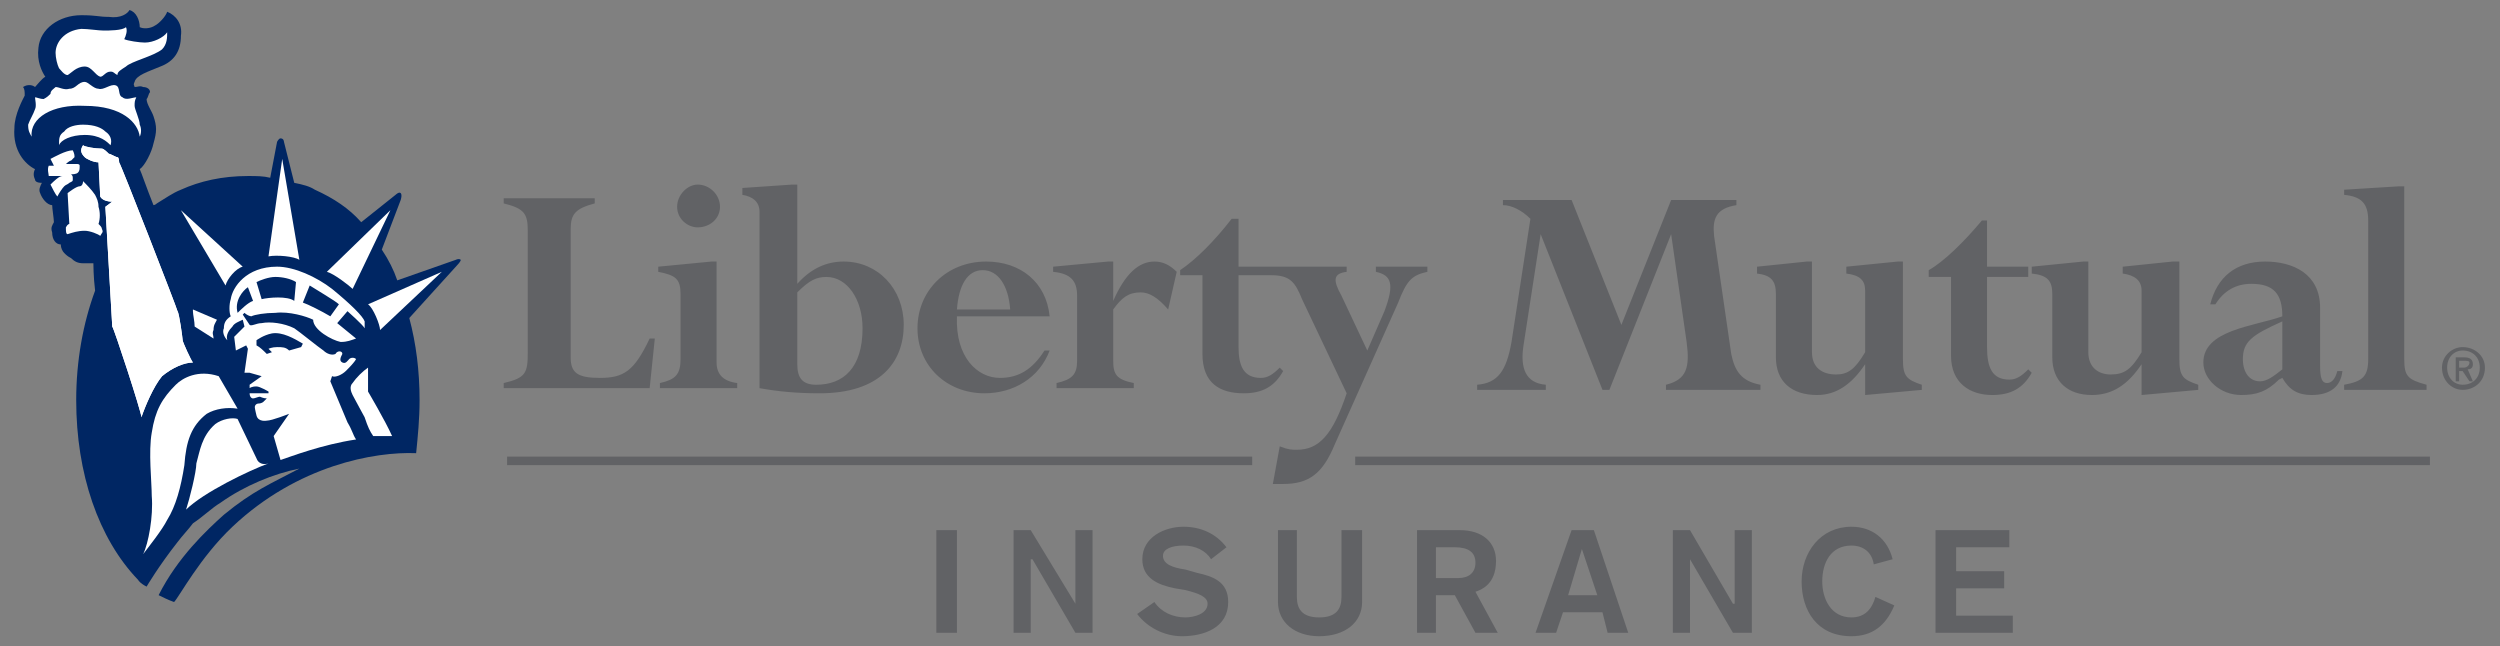 <svg xmlns="http://www.w3.org/2000/svg" width="147" height="38" viewBox="0 0 147 38" fill="none"><rect x="0" y="0" width="147" height="38" fill="#808080" stroke="none"/><path d="M33.556 21.013C33.556 21.919 33.958 22.221 35.27 22.221C36.684 22.221 37.29 21.818 38.2 19.907H38.503L38.2 22.824H29.618V22.523C30.929 22.221 31.032 21.919 31.032 20.712V13.569C31.032 12.564 30.831 12.262 29.618 11.96V11.658H34.97V11.96C33.859 12.262 33.556 12.564 33.556 13.467V21.013ZM42.135 21.315C42.135 22.019 42.541 22.422 43.348 22.523V22.824H38.803V22.523C39.713 22.321 40.016 22.019 40.016 21.114V17.29C40.016 16.387 39.713 16.183 38.704 15.983V15.681L41.832 15.379H42.135V21.315ZM41.025 10.853C41.733 10.853 42.336 11.457 42.336 12.16C42.336 12.866 41.733 13.369 41.025 13.369C40.422 13.369 39.815 12.866 39.815 12.16C39.815 11.457 40.422 10.853 41.025 10.853ZM46.881 17.192C47.587 16.486 47.992 16.285 48.599 16.285C49.808 16.285 50.718 17.592 50.718 19.303C50.718 21.617 49.607 22.623 47.992 22.623C47.185 22.623 46.881 22.221 46.881 21.416V17.192ZM46.881 10.853H46.578L43.651 11.053V11.457C44.255 11.556 44.66 11.858 44.66 12.462V22.824C45.771 23.025 46.881 23.126 48.193 23.126C51.726 23.126 53.14 21.315 53.14 19.103C53.14 16.988 51.624 15.379 49.607 15.379C48.599 15.379 47.689 15.783 46.881 16.689V10.853ZM56.268 18.197C56.37 16.788 56.874 15.885 57.784 15.885C58.69 15.885 59.297 16.788 59.399 18.197H56.268ZM61.719 18.601C61.518 16.587 60.005 15.379 57.985 15.379C55.665 15.379 53.948 17.09 53.948 19.303C53.948 21.517 55.665 23.126 57.883 23.126C59.6 23.126 61.116 22.221 61.719 20.611H61.416C60.711 21.718 59.903 22.221 58.792 22.221C57.481 22.221 56.169 21.013 56.268 18.601H61.719ZM68.687 18.197C68.08 17.494 67.576 17.192 67.072 17.192C66.363 17.192 65.961 17.494 65.457 18.197V21.215C65.457 22.019 65.658 22.321 66.666 22.523V22.824H62.125V22.523C63.034 22.321 63.334 22.019 63.334 21.215V17.392C63.334 16.486 62.932 16.085 61.924 15.983V15.681L65.153 15.379H65.457V17.694C66.162 16.085 66.969 15.379 67.879 15.379C68.383 15.379 68.785 15.582 69.191 15.983L68.687 18.197ZM80.901 15.681V15.983C81.811 16.183 82.012 16.689 81.405 18.299L80.397 20.611L78.881 17.392C78.376 16.486 78.376 16.085 79.184 15.983V15.681H72.826V12.866H72.421C71.412 14.173 70.302 15.28 69.392 15.885V16.183H70.704V20.812C70.704 22.523 71.716 23.126 73.129 23.126C74.237 23.126 74.945 22.724 75.45 21.818L75.249 21.617C74.843 22.019 74.54 22.221 74.138 22.221C73.129 22.221 72.826 21.517 72.826 20.41V16.183H74.744C75.855 16.183 76.155 16.587 76.56 17.592L79.184 23.126C78.376 25.541 77.569 26.446 76.257 26.446C75.954 26.446 75.753 26.446 75.249 26.245L74.843 28.458H75.45C76.962 28.458 77.77 27.854 78.478 26.144L82.213 17.793C82.717 16.486 83.02 16.183 83.93 15.983V15.681H80.901ZM101.797 20.812C102.001 21.818 102.403 22.422 103.514 22.623V22.925H97.96V22.623C99.173 22.321 99.374 21.617 99.173 20.108L98.263 13.769L94.632 22.925H94.226L90.591 13.769L89.582 20.309C89.381 21.617 89.684 22.523 90.894 22.623V22.925H86.856V22.623C88.069 22.523 88.574 21.818 88.877 20.108L89.988 12.866C89.483 12.36 88.877 12.062 88.373 12.062V11.759H92.41L95.337 19.103L98.263 11.759H102.1V12.062C100.89 12.262 100.686 12.866 100.788 13.871L101.797 20.812ZM104.423 17.29C104.423 16.486 104.12 16.183 103.313 16.085V15.681L106.239 15.379H106.543V20.712C106.543 21.617 107.149 22.019 107.957 22.019C108.662 22.019 109.068 21.718 109.67 20.712V17.09C109.67 16.486 109.371 16.183 108.563 16.085V15.681L111.588 15.379H111.892V21.114C111.892 22.12 112.096 22.321 113.002 22.623V22.925L109.67 23.227V21.416C108.862 22.623 107.957 23.227 106.846 23.227C105.33 23.227 104.423 22.422 104.423 21.013V17.29ZM114.72 16.285H113.408V15.885C114.314 15.379 115.527 14.173 116.535 12.965H116.838V15.681H119.261V16.285H116.838V20.41C116.838 21.617 117.142 22.321 118.15 22.321C118.556 22.321 118.859 22.12 119.261 21.718L119.466 21.919C118.958 22.824 118.253 23.227 117.142 23.227C115.831 23.227 114.72 22.523 114.72 20.913V16.285ZM120.675 17.29C120.675 16.486 120.372 16.183 119.466 16.085V15.681L122.492 15.379H122.794V20.712C122.794 21.617 123.4 22.019 124.106 22.019C124.917 22.019 125.319 21.718 125.925 20.712V17.09C125.925 16.486 125.52 16.183 124.815 16.085V15.681L127.742 15.379H128.147V21.114C128.147 22.12 128.348 22.321 129.258 22.623V22.925L125.925 23.227V21.416C125.118 22.623 124.208 23.227 122.999 23.227C121.585 23.227 120.675 22.422 120.675 21.013V17.29ZM134.201 21.718C133.697 22.12 133.295 22.422 132.89 22.422C132.283 22.422 131.881 21.919 131.881 21.114C131.881 20.108 132.385 19.706 134.201 18.899V21.718ZM136.422 18.095C136.422 16.085 134.808 15.379 133.193 15.379C131.475 15.379 130.368 16.285 129.962 17.895H130.266C130.77 17.09 131.475 16.689 132.385 16.689C133.697 16.689 134.201 17.29 134.201 18.601C132.487 19.202 129.557 19.405 129.557 21.315C129.557 22.321 130.569 23.227 131.779 23.227C132.688 23.227 133.295 23.025 134 22.321L134.201 22.221C134.607 22.925 135.111 23.227 135.919 23.227C137.029 23.227 137.635 22.724 137.734 21.818H137.434C137.332 22.221 137.131 22.523 136.828 22.523C136.524 22.523 136.422 22.221 136.422 21.517V18.095ZM139.25 12.965C139.25 11.96 138.845 11.556 137.836 11.457V11.155L141.067 10.955H141.37V21.114C141.37 22.12 141.571 22.321 142.681 22.623V22.925H137.836V22.623C138.947 22.422 139.25 22.12 139.25 21.114V12.965Z" fill="#616265"></path><path d="M27.093 15.28C26.994 15.178 26.793 15.28 26.793 15.28L23.359 16.485C23.157 15.884 22.854 15.28 22.45 14.676L23.561 11.759C23.561 11.759 23.662 11.457 23.561 11.355C23.46 11.257 23.258 11.457 23.258 11.457L21.239 13.066C20.532 12.261 19.624 11.657 18.513 11.155C18.21 10.954 17.807 10.852 17.302 10.751L16.696 8.337C16.696 8.337 16.696 8.136 16.494 8.136C16.393 8.136 16.292 8.337 16.292 8.337L15.889 10.452C15.485 10.35 15.081 10.35 14.576 10.35C13.062 10.35 11.75 10.652 10.639 11.155C10.134 11.355 9.731 11.657 9.226 11.959C9.226 11.959 9.125 12.061 9.024 12.061C8.62 11.053 8.317 10.15 8.217 9.946C8.519 9.746 8.923 8.941 9.024 8.439C9.226 7.736 9.226 7.434 9.024 6.829C8.923 6.527 8.62 6.123 8.62 5.824C8.721 5.722 8.721 5.522 8.822 5.42C8.822 5.22 8.62 5.118 8.418 5.118C8.217 5.02 8.115 5.118 7.914 5.118C7.914 5.02 7.812 5.02 7.914 4.816C8.014 4.415 8.721 4.212 9.428 3.913C10.236 3.611 10.639 3.006 10.639 2.1C10.74 1.397 10.336 0.894 9.831 0.691C9.731 0.993 9.327 1.397 9.125 1.495C8.822 1.699 8.418 1.699 8.217 1.597C8.217 1.197 8.014 0.691 7.611 0.592C7.51 0.793 7.106 1.095 6.399 0.993C5.794 0.993 5.693 0.894 4.784 0.894C3.472 0.894 2.361 1.699 2.26 2.806C2.159 3.611 2.462 4.212 2.664 4.514C2.462 4.616 2.159 5.02 2.059 5.118C1.957 5.02 1.655 4.918 1.352 5.118C1.453 5.22 1.453 5.42 1.453 5.621C1.352 5.824 0.847 6.727 0.847 7.532C0.746 8.839 1.453 9.644 2.059 9.946C1.957 10.15 1.957 10.35 2.059 10.55C2.059 10.652 2.159 10.751 2.462 10.751C2.361 10.954 2.26 11.155 2.361 11.355C2.462 11.657 2.765 12.061 3.068 12.061C3.068 12.261 3.169 12.866 3.169 13.066C3.068 13.267 2.967 13.368 3.068 13.671C3.068 14.071 3.27 14.373 3.573 14.373C3.573 14.574 3.674 14.777 3.775 14.876C3.876 14.978 3.976 15.076 4.178 15.178C4.38 15.378 4.582 15.48 4.885 15.48H5.491C5.491 15.48 5.491 16.285 5.592 17.089C4.885 19.001 4.481 21.214 4.481 23.528C4.481 27.854 5.794 31.677 8.115 34.091C8.115 34.091 8.217 34.292 8.62 34.493C8.62 34.493 9.327 33.286 10.437 31.878C10.74 31.475 11.043 31.173 11.346 30.771C11.952 30.369 12.456 29.866 12.961 29.564C14.374 28.558 16.091 27.854 17.605 27.552C15.889 28.457 14.879 28.86 13.163 30.268C12.153 31.173 10.437 32.783 9.327 34.996C9.529 35.097 9.933 35.298 10.236 35.399C10.538 35.097 11.75 32.783 13.668 30.972C17.504 27.351 22.047 26.546 24.469 26.647C24.57 25.641 24.671 24.635 24.671 23.528C24.671 21.818 24.469 20.208 24.066 18.699L26.892 15.582C26.892 15.582 27.093 15.378 27.093 15.28Z" fill="#002663"></path><path d="M5.893 13.871C5.792 13.769 5.287 13.569 4.984 13.569C4.58 13.569 4.278 13.671 3.975 13.769C3.874 13.769 3.874 13.569 3.874 13.368C3.975 13.168 4.076 13.168 4.076 13.168L3.975 11.355C3.975 11.355 4.48 10.954 4.681 10.954C4.783 10.954 4.883 10.852 4.883 10.652C5.085 10.852 5.388 11.155 5.59 11.457C5.691 11.657 5.792 11.857 5.792 12.16C5.893 12.462 5.893 12.866 5.792 13.168C5.893 13.266 5.994 13.368 5.994 13.467C6.095 13.671 5.994 13.671 5.893 13.871ZM22.348 19.405C22.348 19.103 21.944 18.094 21.641 17.894L25.98 15.982L22.348 19.405ZM10.638 12.36L14.272 15.68C13.868 15.782 13.363 16.387 13.262 16.787L10.638 12.36ZM12.757 18.8C12.657 19.001 12.556 19.103 12.556 19.405C12.455 19.605 12.556 19.705 12.556 19.906L11.445 19.201C11.445 18.899 11.344 18.498 11.344 18.298V18.196L12.757 18.8Z" fill="white"></path><path d="M6.601 19.201C6.601 19.001 6.197 12.36 6.197 12.16L6.601 11.857C6.298 11.857 5.995 11.759 5.894 11.555L5.794 9.545C5.491 9.545 5.087 9.345 4.986 9.243C4.784 9.043 4.683 8.839 4.885 8.54C4.986 8.639 5.592 8.741 5.995 8.741C6.096 8.741 6.298 8.941 6.399 9.043C6.5 9.043 6.803 9.243 6.904 9.243C7.005 9.243 7.005 9.545 7.005 9.545C7.106 9.644 10.437 18.196 10.437 18.298C10.538 18.397 10.74 19.906 10.74 20.007C10.74 20.108 11.245 21.214 11.346 21.315C10.841 21.315 10.134 21.616 9.529 22.12C9.024 22.723 8.519 23.93 8.317 24.534C8.317 24.232 6.702 19.303 6.601 19.201ZM10.841 27.351C10.639 28.659 10.336 29.765 9.831 30.57C9.529 31.173 8.721 32.179 8.418 32.582C8.721 31.978 9.024 30.369 8.923 29.161C8.923 28.357 8.721 26.546 8.923 25.439C9.125 24.131 9.529 23.427 10.336 22.623C10.74 22.22 11.649 21.717 12.86 22.12L13.971 24.031C13.365 23.93 12.658 24.031 12.153 24.333C11.245 25.037 10.942 25.942 10.841 27.351Z" fill="white"></path><path d="M10.941 29.966C11.142 29.362 11.546 27.752 11.546 27.249C11.748 26.545 11.849 25.64 12.657 24.936C13.06 24.634 13.666 24.533 13.969 24.634L15.079 26.948C15.18 27.249 15.483 27.35 15.786 27.249C14.676 27.652 11.95 28.959 10.941 29.966ZM20.733 22.521C20.531 22.722 20.632 23.024 20.733 23.226C20.834 23.426 21.439 24.533 21.439 24.533C21.641 25.137 21.742 25.338 21.944 25.64H23.055C22.651 24.734 21.641 23.024 21.641 23.024V21.616C21.338 21.817 20.935 22.219 20.733 22.521ZM15.786 15.075C16.291 14.977 17.3 15.075 17.603 15.279L16.594 9.344L15.786 15.075ZM7.003 9.545C7.003 9.545 7.003 9.242 6.903 9.242C6.802 9.242 6.499 9.042 6.398 9.042C6.297 8.94 6.095 8.74 5.994 8.74C5.59 8.74 4.984 8.638 4.884 8.54C4.681 8.838 4.783 9.042 4.984 9.242C5.085 9.344 5.489 9.545 5.792 9.545L5.893 11.555C5.994 11.758 6.297 11.857 6.6 11.857L6.196 12.159C6.196 12.359 6.6 19 6.6 19.2C6.701 19.302 8.316 24.232 8.316 24.533C8.518 23.93 9.022 22.722 9.527 22.119C10.133 21.616 10.839 21.314 11.344 21.314C11.243 21.213 10.739 20.107 10.739 20.006C10.739 19.906 10.537 18.396 10.436 18.297C10.436 18.195 7.104 9.643 7.003 9.545ZM4.984 7.935C5.893 7.935 6.297 8.336 6.499 8.54C6.6 8.237 6.499 7.935 6.196 7.735C5.994 7.531 5.59 7.331 4.884 7.331C4.48 7.331 3.975 7.433 3.773 7.735C3.47 7.935 3.47 8.136 3.47 8.54C3.571 8.237 4.177 7.935 4.984 7.935ZM3.268 3.107C3.268 3.406 3.369 3.81 3.47 4.01C3.571 4.112 3.773 4.414 3.975 4.414C4.177 4.313 4.48 3.912 4.984 3.912C5.388 3.912 5.59 4.414 5.893 4.513C6.095 4.513 6.196 4.211 6.499 4.211C6.701 4.211 6.701 4.313 6.903 4.414C6.903 4.211 7.104 4.112 7.407 3.912C7.71 3.61 9.022 3.308 9.527 2.904C9.83 2.601 9.83 2.201 9.83 1.899C9.628 2.201 9.022 2.503 8.518 2.503C8.215 2.503 7.508 2.401 7.306 2.303C7.407 2.099 7.508 1.797 7.407 1.596C7.205 1.797 6.398 1.797 6.095 1.797C5.792 1.797 5.186 1.698 4.783 1.698C3.773 1.797 3.268 2.503 3.268 3.107Z" fill="white"></path><path d="M4.987 6.224C7.208 6.224 8.116 7.229 8.217 8.034C8.318 7.833 8.318 7.531 8.217 7.331C8.217 7.029 7.915 6.424 7.915 6.224C7.915 6.024 7.915 5.922 8.015 5.722C7.813 5.722 7.41 5.922 7.208 5.722C6.905 5.62 7.107 5.117 6.804 5.019C6.501 4.917 6.097 5.318 5.795 5.219C5.492 5.219 5.189 4.815 4.987 4.815C4.583 4.815 4.482 5.219 4.079 5.219C3.776 5.318 3.473 5.117 3.271 5.117C3.17 5.219 2.968 5.318 2.968 5.521C2.867 5.62 2.766 5.722 2.564 5.824C2.362 5.824 2.16 5.722 2.059 5.722C2.059 5.824 2.16 6.224 2.059 6.424C1.958 6.727 1.757 7.029 1.655 7.331C1.655 7.735 1.757 7.833 1.857 8.034C1.757 6.927 3.069 6.122 4.987 6.224ZM3.674 10.349C3.473 10.349 3.17 10.651 2.968 10.852C3.069 11.052 3.271 11.456 3.372 11.555C3.473 11.354 3.674 11.052 3.776 10.954C3.876 10.852 3.977 10.852 4.079 10.75C4.28 10.651 4.28 10.651 4.28 10.55C4.28 10.349 4.28 10.349 4.179 10.247C4.28 10.247 4.482 10.247 4.583 10.149C4.684 10.047 4.684 9.945 4.684 9.745C4.684 9.643 4.583 9.643 4.482 9.643H3.876C3.876 9.643 4.079 9.443 4.179 9.443C4.28 9.344 4.28 9.344 4.381 9.242C4.381 9.141 4.381 9.042 4.28 8.838C3.876 8.838 3.17 9.242 2.968 9.344L3.17 9.745H2.867C2.766 9.945 2.867 10.247 2.867 10.349H3.674ZM21.442 18.898C21.341 18.599 20.634 17.893 19.524 16.987C18.615 16.284 17.303 15.68 16.293 15.68C14.476 15.68 13.669 16.888 13.568 17.591C13.467 17.893 13.467 18.396 13.568 18.599C13.265 18.8 13.164 19 13.164 19.302C13.063 19.503 13.164 19.805 13.366 20.006C13.265 19.704 13.467 19.404 13.669 19.201C13.77 19 14.072 18.898 14.274 18.8L14.375 19.201C14.173 19.404 13.87 19.704 13.77 19.805L13.87 20.61L14.476 20.308L14.577 20.509L14.375 21.918H14.678L15.385 22.119L14.678 22.622V22.823C14.678 22.823 14.779 22.722 15.082 22.722C15.284 22.722 15.789 23.024 15.789 23.024V23.125H14.678C14.678 23.326 14.779 23.427 14.88 23.427C14.981 23.427 15.183 23.326 15.284 23.326C15.284 23.326 15.486 23.427 15.688 23.427L15.486 23.628C15.486 23.628 15.385 23.728 15.183 23.728C15.082 23.728 14.981 23.829 14.981 23.93C14.981 24.03 15.082 24.433 15.082 24.433C15.183 24.835 15.688 24.734 15.688 24.734C15.99 24.734 17 24.332 17 24.332L16.091 25.64L16.495 27.048C17.101 26.847 18.918 26.143 20.937 25.841C20.735 25.539 20.735 25.338 20.432 24.835L19.423 22.421L19.524 22.119C19.726 22.22 20.13 22.018 20.331 21.817C20.533 21.616 20.836 21.314 20.937 21.113C20.836 21.012 20.634 21.012 20.533 21.113C20.432 21.213 20.331 21.415 20.13 21.314C19.928 21.213 20.028 21.012 20.13 20.811C20.13 20.61 19.827 20.61 19.726 20.811C19.524 20.912 19.221 20.811 19.019 20.61C18.716 20.409 17.606 19.503 17.303 19.302C16.697 19 15.889 18.898 15.385 19C15.082 19 14.779 19.201 14.678 19.102L14.274 18.498L14.375 18.396C14.476 18.498 14.678 18.599 14.779 18.599C14.981 18.498 15.587 18.396 16.192 18.396C17 18.297 18.009 18.599 18.413 18.8C18.413 19.404 19.524 20.006 20.028 20.107C20.432 20.107 20.634 20.006 20.937 19.906L19.827 19L20.432 18.297C20.432 18.297 21.341 19.102 21.442 19.302V18.898ZM15.082 20.006C15.082 20.006 15.486 19.704 15.99 19.604C16.596 19.503 17.303 19.906 17.808 20.207L17.706 20.409L17 20.61C16.798 20.409 16.596 20.409 16.293 20.409C15.99 20.409 15.789 20.509 15.789 20.509L15.99 20.71L15.688 20.811C15.486 20.61 15.284 20.409 15.082 20.308V20.006ZM13.972 18.396C13.77 17.693 14.274 17.089 14.577 16.888L14.88 17.693C14.577 17.791 14.173 18.196 13.972 18.396ZM17.303 17.693C16.899 17.391 15.789 17.493 15.385 17.591L15.082 16.586C15.284 16.484 15.789 16.284 16.192 16.284C16.596 16.284 17.101 16.386 17.404 16.586L17.303 17.693ZM19.423 18.599C18.918 18.297 18.11 17.893 17.808 17.791L18.211 16.787C18.514 16.987 19.726 17.693 19.928 17.893L19.423 18.599ZM19.221 15.982C19.625 16.084 20.533 16.787 20.735 16.987L22.956 12.359L19.221 15.982Z" fill="white"></path><path d="M144.802 20.409C145.508 20.409 146.114 20.912 146.114 21.616C146.114 22.421 145.508 22.924 144.802 22.924C144.196 22.924 143.589 22.421 143.589 21.616C143.589 20.912 144.196 20.409 144.802 20.409ZM144.802 22.622C145.405 22.622 145.811 22.22 145.811 21.616C145.811 21.013 145.405 20.61 144.802 20.61C144.294 20.61 143.892 21.013 143.892 21.616C143.892 22.22 144.294 22.622 144.802 22.622ZM144.397 21.013H144.901C145.204 21.013 145.405 21.114 145.405 21.415C145.405 21.616 145.306 21.717 145.102 21.717L145.405 22.421H145.204L144.802 21.818H144.598V22.421H144.397V21.013ZM144.598 21.616H144.901C145.003 21.616 145.204 21.516 145.204 21.314C145.204 21.214 145.003 21.214 144.901 21.214H144.598V21.616ZM29.817 27.351H73.629V26.848H29.817V27.351ZM79.686 27.351H142.88V26.848H79.686V27.351ZM55.057 37.209H56.268V31.173H55.057V37.209ZM59.598 31.173H60.607L63.234 35.499V31.173H64.242V37.209H63.234L60.709 32.883H60.607V37.209H59.598V31.173ZM67.878 35.398C68.28 36.002 68.988 36.304 69.694 36.304C70.198 36.304 71.005 36.103 71.005 35.499C71.005 35.097 70.501 34.895 69.694 34.694L69.087 34.593C68.079 34.392 67.169 33.99 67.169 32.883C67.169 31.576 68.484 30.972 69.591 30.972C70.603 30.972 71.51 31.375 72.116 32.179L71.21 32.883C70.906 32.38 70.3 32.079 69.591 32.079C68.886 32.079 68.382 32.28 68.382 32.682C68.382 33.185 68.988 33.386 69.694 33.487L70.402 33.688C71.308 33.889 72.218 34.191 72.218 35.398C72.218 36.907 70.804 37.41 69.493 37.41C68.484 37.41 67.472 36.907 66.866 36.103L67.878 35.398ZM80.092 35.398C80.092 36.605 79.083 37.41 77.567 37.41C76.153 37.41 75.145 36.605 75.145 35.398V31.173H76.256V35.097C76.256 35.801 76.559 36.304 77.567 36.304C78.579 36.304 78.879 35.801 78.879 35.097V31.173H80.092V35.398ZM83.322 31.173H85.847C87.158 31.173 87.966 31.877 87.966 32.984C87.966 34.392 87.056 34.694 86.756 34.795L88.068 37.209H86.756L85.543 34.996H84.433V37.209H83.322V31.173ZM84.433 33.99H85.744C86.351 33.99 86.756 33.688 86.756 33.085C86.756 32.481 86.351 32.179 85.543 32.179H84.433V33.99ZM92.409 31.173H93.72L95.741 37.209H94.528L94.225 36.002H91.904L91.499 37.209H90.289L92.409 31.173ZM93.015 32.28L92.207 34.996H93.921L93.015 32.28ZM98.364 31.173H99.373L101.897 35.499H101.999V31.173H103.008V37.209H101.897L99.373 32.883V37.209H98.364V31.173ZM110.177 33.185C110.074 32.481 109.57 32.079 108.862 32.079C107.652 32.079 107.148 33.085 107.148 34.191C107.148 35.197 107.652 36.304 108.862 36.304C109.668 36.304 110.074 35.801 110.275 35.097L111.386 35.599C110.881 36.807 110.074 37.41 108.862 37.41C106.844 37.41 105.935 35.901 105.935 34.191C105.935 32.481 107.045 30.972 108.862 30.972C110.074 30.972 110.983 31.676 111.287 32.883L110.177 33.185ZM113.808 31.173H118.149V32.179H115.021V33.587H117.845V34.593H115.021V36.203H118.353V37.209H113.808V31.173Z" fill="#616265"></path></svg>